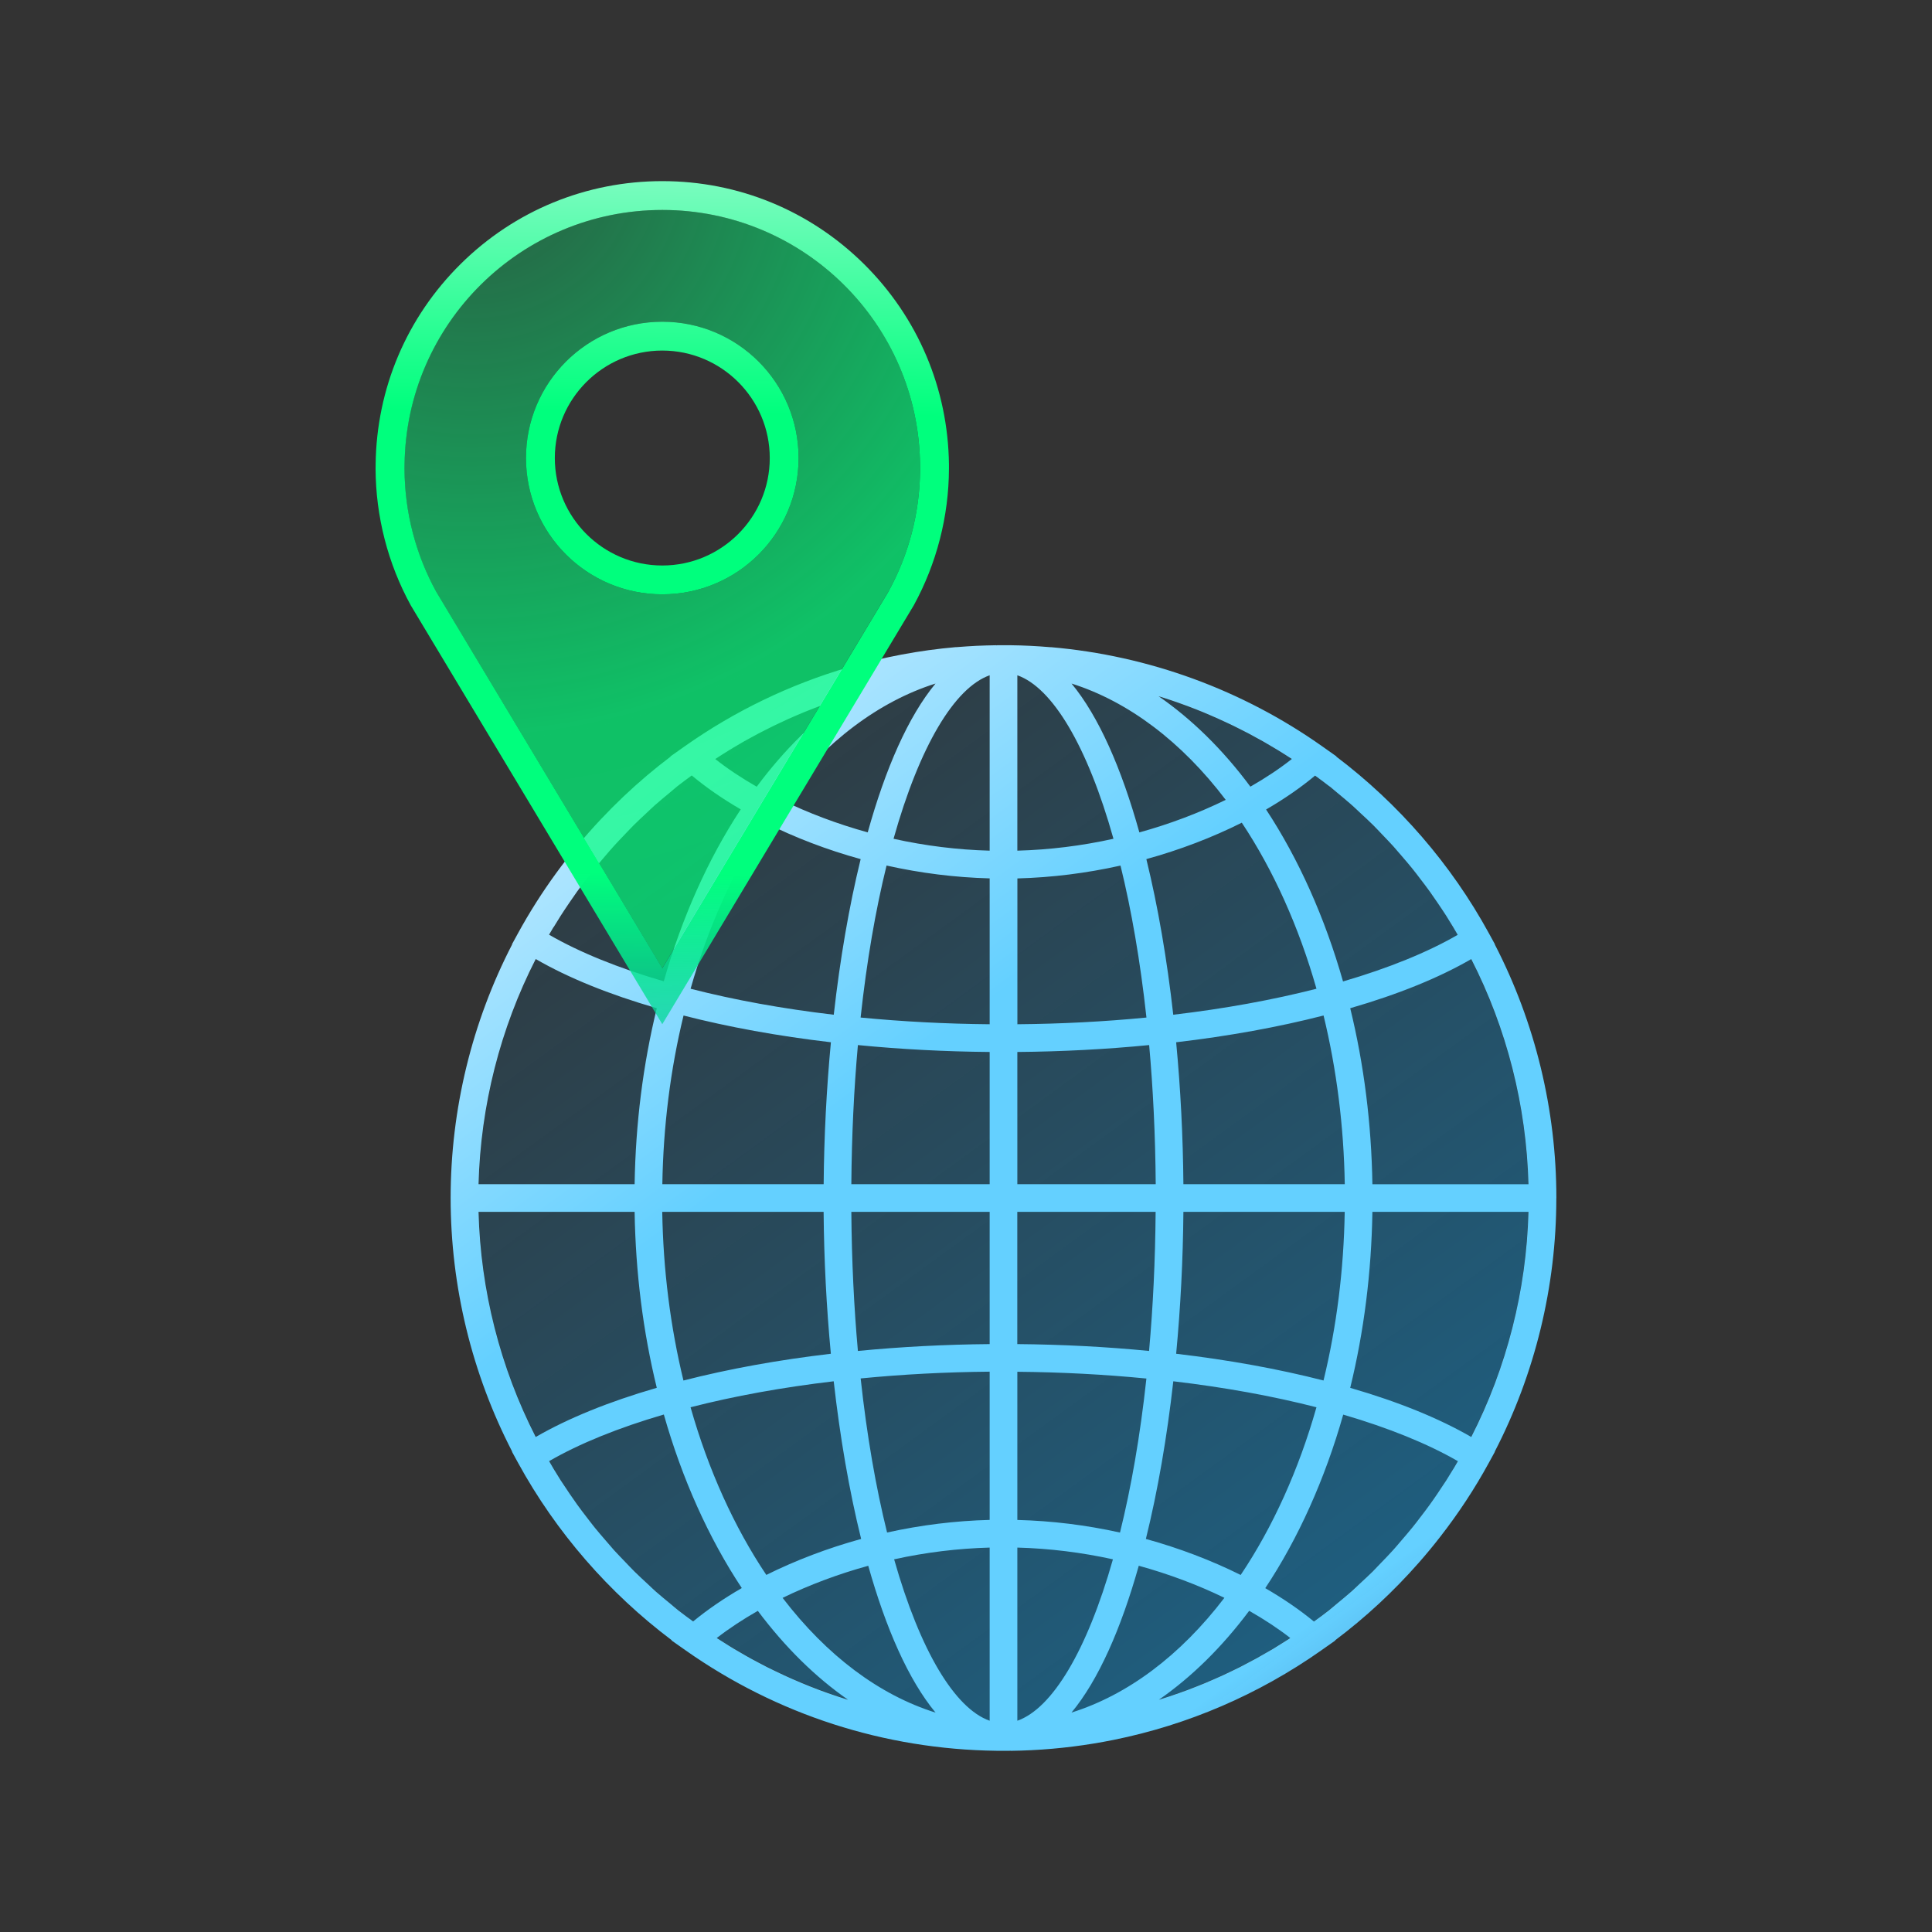 <?xml version="1.0" encoding="UTF-8"?>
<svg id="a" data-name="Layer 1" xmlns="http://www.w3.org/2000/svg" xmlns:xlink="http://www.w3.org/1999/xlink" viewBox="0 0 400 400">
  <rect x="0" y="0" width="400" height="400" fill="#333333" stroke="none"/>
  <defs>
    <style>
      .i {
        fill: none;
      }

      .j {
        fill: url(#f);
      }

      .k {
        fill: url(#e);
      }

      .l {
        fill: url(#d);
      }

      .m {
        fill: url(#c);
      }

      .n {
        fill: #01064a;
      }

      .o {
        clip-path: url(#b);
      }
    </style>
    <clipPath id="b">
      <rect class="i" x="260.05" y="-783.96" width="882.07" height="462"/>
    </clipPath>
    <linearGradient id="c" x1="108.33" y1="111.48" x2="375.1" y2="477.84" gradientUnits="userSpaceOnUse">
      <stop offset="0" stop-color="#009ef0" stop-opacity="0"/>
      <stop offset="1" stop-color="#009ef0" stop-opacity=".65"/>
    </linearGradient>
    <linearGradient id="d" x1="103.02" y1="104.18" x2="384.05" y2="490.13" gradientUnits="userSpaceOnUse">
      <stop offset="0" stop-color="#f0f8ff"/>
      <stop offset=".3" stop-color="#64d0ff"/>
      <stop offset=".6" stop-color="#64d0ff"/>
      <stop offset="1" stop-color="#1c5af9" stop-opacity="0"/>
    </linearGradient>
    <radialGradient id="e" cx="97.67" cy="30.86" fx="97.67" fy="30.86" r="244.6" gradientUnits="userSpaceOnUse">
      <stop offset="0" stop-color="#00ff7d" stop-opacity=".2"/>
      <stop offset=".5" stop-color="#00ff7d" stop-opacity=".7"/>
      <stop offset="1" stop-color="#00ff7d" stop-opacity=".65"/>
    </radialGradient>
    <linearGradient id="f" x1="138.49" y1="-9.9" x2="134.41" y2="308.01" gradientUnits="userSpaceOnUse">
      <stop offset="0" stop-color="#f0f8ff"/>
      <stop offset=".3" stop-color="#00ff7d"/>
      <stop offset=".6" stop-color="#00ff7d"/>
      <stop offset="1" stop-color="#1c5af9" stop-opacity="0"/>
    </linearGradient>
  </defs>
  <g class="o">
    <circle class="n" cx="786.42" cy="-552.96" r="595.15"/>
  </g>
  <g>
    <circle class="m" cx="207.77" cy="248.04" r="108.69"/>
    <path class="l" d="M322.23,248.04c0-18.28-4.41-36.38-12.75-52.51l.03-.02-1.28-2.34c-7.76-14.19-18.63-26.75-31.56-36.52l.04-.04-2.9-2.05c-16.56-11.72-36-18.83-56.22-20.57h-.2c-2.68-.23-5.42-.37-8.16-.4h-.15s0,0,0,0c-.13,0-.26,0-.39,0h0s-.07,0-.11,0c-.58-.01-1.18-.01-1.72,0h-.04c-.13,0-.26,0-.39,0v.02c-.05,0-.1,0-.15,0v-.02c-1.37.02-2.74.06-4.11.12-1.37.07-2.72.16-4.07.27h-.19c-7.58.66-15.04,2.07-22.29,4.19-12.08,3.54-23.56,9.06-33.92,16.39l-2.9,2.05.04.04c-1.66,1.25-3.29,2.55-4.87,3.89-3.36,2.84-6.55,5.87-9.56,9.07-6.68,7.09-12.46,15.03-17.13,23.55,0,0,0,.01-.01.02l-1.27,2.32.04.02c-8.34,16.12-12.74,34.22-12.74,52.51s4.4,36.38,12.74,52.51l-.04.02,1.28,2.34c7.82,14.29,18.78,26.91,31.81,36.7l-.05.04,2.94,2.07c18.89,13.29,41.12,20.47,64.29,20.77h.15c.14,0,.27,0,.4,0,.28,0,.56,0,.84,0,.03,0,.06,0,.09,0s.06,0,.09,0c.28,0,.56,0,.84,0,.13,0,.27,0,.4,0v-.02s.1,0,.14,0v.03c5.79-.07,11.53-.58,17.16-1.5,1.41-.23,2.81-.49,4.21-.77,15.36-3.11,29.93-9.36,42.93-18.5.02-.01.04-.03.05-.04l2.89-2.03-.04-.04c6.31-4.74,12.12-10.14,17.33-16.07,1.53-1.74,3.01-3.53,4.43-5.36,3.75-4.82,7.12-9.92,10.04-15.27l1.28-2.34-.03-.02c8.34-16.13,12.75-34.23,12.75-52.51ZM300.88,304.14c-.48.79-.95,1.57-1.45,2.35-.6.93-1.22,1.86-1.84,2.77-.52.76-1.03,1.51-1.57,2.25-.65.91-1.33,1.79-2.01,2.68-.55.72-1.1,1.45-1.68,2.15-.71.88-1.45,1.73-2.18,2.59-.59.68-1.16,1.37-1.76,2.03-.77.86-1.58,1.68-2.38,2.52-.6.63-1.2,1.26-1.81,1.88-.86.85-1.75,1.66-2.63,2.48-.6.56-1.19,1.13-1.8,1.67-1,.88-2.02,1.72-3.05,2.57-.54.44-1.06.9-1.6,1.33-1.01.8-2.05,1.55-3.09,2.31-2.92-2.41-6.34-4.75-10.07-6.91,6.84-10.3,12.36-22.6,16.14-35.93,9.38,2.74,17.5,6.03,23.74,9.64-.31.54-.62,1.08-.95,1.62ZM266.99,339.23c-.43.28-.87.54-1.3.82-.69.44-1.38.87-2.07,1.29-.48.29-.97.56-1.46.84-.66.38-1.32.77-1.98,1.13-.51.28-1.03.55-1.54.82-.65.35-1.3.69-1.96,1.03-.53.27-1.06.52-1.6.78-.65.32-1.3.63-1.96.93-.55.25-1.1.49-1.64.73-.65.29-1.31.57-1.97.85-.56.23-1.12.46-1.69.68-.66.26-1.32.52-1.98.77-.57.21-1.14.42-1.72.62-.66.24-1.33.46-2,.69-.58.19-1.16.38-1.74.56-.14.04-.29.09-.43.13,6.75-4.68,13.04-10.86,18.68-18.4,3.11,1.77,6,3.67,8.5,5.62-.05.03-.1.07-.15.1ZM173.41,351.22c-.67-.22-1.34-.45-2.01-.69-.57-.2-1.14-.41-1.71-.62-.67-.25-1.33-.51-1.99-.77-.56-.22-1.12-.44-1.67-.68-.66-.28-1.32-.56-1.98-.85-.54-.24-1.09-.48-1.63-.73-.66-.3-1.32-.62-1.98-.94-.53-.25-1.05-.51-1.58-.77-.67-.34-1.33-.69-1.99-1.04-.5-.27-1.01-.53-1.51-.81-.68-.37-1.35-.77-2.03-1.16-.47-.27-.94-.54-1.41-.82-.72-.43-1.42-.88-2.13-1.33-.41-.26-.83-.51-1.24-.78-.05-.03-.1-.07-.15-.1,2.51-1.95,5.39-3.85,8.5-5.62,5.64,7.53,11.93,13.72,18.67,18.4-.14-.04-.29-.09-.43-.13-.58-.18-1.16-.37-1.73-.56ZM140.43,333.4c-.53-.42-1.03-.86-1.55-1.29-1.05-.86-2.09-1.72-3.11-2.61-.6-.53-1.17-1.09-1.76-1.64-.9-.83-1.8-1.66-2.67-2.52-.61-.6-1.19-1.23-1.79-1.85-.81-.84-1.62-1.68-2.41-2.54-.59-.66-1.17-1.34-1.74-2.01-.74-.86-1.49-1.72-2.21-2.61-.57-.7-1.11-1.42-1.66-2.13-.69-.89-1.37-1.79-2.03-2.7-.53-.74-1.05-1.49-1.56-2.24-.63-.92-1.25-1.85-1.86-2.79-.49-.77-.97-1.55-1.44-2.33-.33-.54-.64-1.08-.95-1.63,6.27-3.63,14.39-6.92,23.75-9.65,3.78,13.33,9.31,25.63,16.14,35.93-3.74,2.16-7.15,4.5-10.07,6.91-1.04-.76-2.08-1.51-3.09-2.31ZM114.62,191.97c.48-.79.96-1.58,1.46-2.36.59-.92,1.2-1.83,1.82-2.74.51-.75,1.03-1.51,1.56-2.25.65-.9,1.32-1.79,2-2.67.55-.71,1.09-1.43,1.66-2.13.71-.88,1.45-1.73,2.18-2.59.58-.67,1.14-1.35,1.74-2,.77-.86,1.57-1.68,2.37-2.52.6-.62,1.18-1.25,1.79-1.86.85-.85,1.74-1.66,2.61-2.48.59-.55,1.17-1.12,1.78-1.66.99-.88,2.02-1.72,3.04-2.57.53-.44,1.04-.89,1.57-1.32.99-.78,2.01-1.52,3.02-2.27,2.92,2.44,6.36,4.83,10.14,7.02-6.74,10.24-12.19,22.43-15.93,35.6-9.37-2.73-17.49-6.02-23.75-9.65.31-.53.61-1.06.93-1.58ZM260.37,152.88c.4.22.8.44,1.2.66.7.4,1.39.81,2.09,1.23.3.18.61.36.91.54.97.59,1.93,1.21,2.89,1.83-2.51,1.99-5.42,3.92-8.58,5.73-5.68-7.65-12.1-13.95-19-18.72.4.12.81.25,1.21.38.49.16.98.32,1.46.48.61.21,1.22.42,1.83.64.49.17.97.35,1.46.53.6.23,1.2.46,1.8.69.48.19.96.38,1.44.58.6.25,1.19.5,1.78.76.47.2.94.41,1.41.62.6.27,1.19.55,1.78.82.46.22.92.43,1.37.65.6.29,1.19.6,1.79.9.44.22.88.44,1.31.67.62.33,1.24.67,1.85,1.01ZM275.33,162.85c.52.42,1.02.86,1.54,1.29,1.03.85,2.07,1.71,3.07,2.6.6.53,1.17,1.09,1.76,1.64.89.82,1.78,1.64,2.63,2.49.61.6,1.19,1.24,1.79,1.86.8.83,1.6,1.66,2.37,2.51.59.66,1.17,1.34,1.74,2.01.73.85,1.46,1.7,2.17,2.58.57.7,1.11,1.42,1.66,2.14.67.88,1.35,1.76,1.99,2.66.53.74,1.05,1.49,1.56,2.25.62.91,1.23,1.82,1.82,2.74.49.77.97,1.55,1.44,2.34.32.53.62,1.06.93,1.59-6.25,3.62-14.37,6.91-23.74,9.65-3.74-13.17-9.19-25.36-15.93-35.6,3.78-2.2,7.23-4.58,10.14-7.02,1.02.75,2.04,1.49,3.03,2.27ZM284.14,245.17c-.2-12.54-1.74-24.77-4.59-36.43,9.94-2.88,18.35-6.29,25.05-10.17,7.36,14.37,11.42,30.37,11.85,46.61h-32.31ZM256.87,326.08c-6.08-3.03-12.78-5.57-19.63-7.46,2.46-9.94,4.37-21.02,5.68-32.64,10.62,1.25,20.56,3.05,29.64,5.38-3.67,12.94-9.05,24.83-15.69,34.72ZM142.97,291.36c9.08-2.33,19.03-4.13,29.64-5.38,1.31,11.62,3.22,22.7,5.68,32.64-6.87,1.89-13.56,4.43-19.63,7.45-6.64-9.89-12.02-21.78-15.69-34.72ZM151.64,154.91c.78-.47,1.56-.93,2.35-1.38.37-.21.74-.41,1.11-.61.11-.06.22-.12.33-.18.53-.29,1.07-.59,1.6-.87.42-.22.85-.43,1.27-.65.61-.31,1.22-.62,1.83-.92.45-.22.9-.43,1.35-.64.6-.28,1.2-.57,1.81-.84.46-.21.93-.41,1.39-.61.6-.26,1.2-.52,1.8-.76.47-.19.95-.38,1.43-.57.6-.24,1.21-.47,1.81-.7.48-.18.96-.35,1.44-.53.61-.22,1.22-.43,1.84-.64.48-.16.97-.32,1.46-.48.4-.13.8-.25,1.2-.37-6.89,4.77-13.31,11.07-18.99,18.72-3.16-1.81-6.07-3.74-8.58-5.73.96-.63,1.93-1.25,2.91-1.85.21-.13.43-.25.65-.38ZM272.56,204.71c-9.08,2.32-19.03,4.13-29.65,5.38-1.29-11.46-3.16-22.39-5.57-32.22,6.9-1.9,13.64-4.47,19.76-7.54,6.54,9.83,11.83,21.6,15.46,34.38ZM210.63,356.26v-35.85c6.63.18,13.24.99,19.79,2.43-5.38,18.97-12.58,30.89-19.79,33.42ZM204.9,139.81v36.31c-6.66-.18-13.31-1-19.9-2.46,5.39-19.21,12.64-31.29,19.9-33.85ZM210.63,181.87c7.12-.19,14.28-1.08,21.36-2.66,2.25,9.18,4.09,19.73,5.37,31.46-8.69.85-17.68,1.31-26.72,1.39v-30.2ZM210.63,176.12v-36.31c7.26,2.55,14.51,14.64,19.9,33.85-6.59,1.46-13.25,2.28-19.9,2.46ZM179.64,172.33c-6.23-1.72-12.32-4.01-17.87-6.73,9.15-12.07,20.21-20.38,31.92-24.08-5.65,6.82-10.37,17.62-14.04,30.82ZM183.55,179.2c7.07,1.58,14.22,2.47,21.35,2.66v30.2c-9.03-.08-18.02-.55-26.72-1.39,1.27-11.73,3.11-22.29,5.37-31.46ZM177.62,216.37c8.87.87,18.02,1.35,27.28,1.43v27.37h-28.64c.08-10.17.55-19.8,1.36-28.8ZM204.9,250.9v27.38c-9.23.08-18.41.56-27.28,1.42-.81-9-1.28-18.63-1.36-28.8h28.64ZM204.9,284v30.68c-7.11.18-14.22,1.06-21.24,2.61-2.3-9.28-4.18-19.98-5.47-31.9,8.68-.85,17.64-1.32,26.72-1.4ZM204.9,320.41v35.85c-7.2-2.53-14.4-14.46-19.78-33.42,6.54-1.44,13.16-2.25,19.78-2.43ZM231.88,317.3c-7.02-1.56-14.13-2.43-21.25-2.61v-30.68c9.08.08,18.04.55,26.72,1.4-1.29,11.92-3.17,22.62-5.47,31.9ZM237.91,279.7c-8.87-.87-18.06-1.34-27.29-1.42v-27.38h28.64c-.08,10.17-.55,19.8-1.36,28.8ZM210.63,245.17v-27.37c9.27-.08,18.41-.56,27.29-1.43.81,9,1.28,18.63,1.36,28.8h-28.64ZM235.89,172.33c-3.68-13.2-8.4-24-14.04-30.81,11.71,3.7,22.77,12.01,31.92,24.08-5.56,2.73-11.65,5.02-17.87,6.74ZM158.43,170.33c6.12,3.07,12.85,5.64,19.76,7.54-2.41,9.83-4.28,20.76-5.57,32.22-10.62-1.25-20.56-3.05-29.64-5.38,3.63-12.78,8.92-24.55,15.46-34.38ZM141.51,210.25c9.36,2.4,19.6,4.26,30.52,5.54-.91,9.61-1.42,19.51-1.5,29.38h-33.4c.2-12.02,1.67-23.74,4.39-34.92ZM170.52,250.9c.08,9.88.59,19.78,1.5,29.38-10.91,1.28-21.15,3.14-30.52,5.54-2.71-11.18-4.19-22.9-4.39-34.92h33.4ZM179.76,324.17c3.66,13.02,8.35,23.66,13.94,30.41-11.62-3.64-22.51-11.78-31.67-23.76,5.51-2.68,11.54-4.94,17.73-6.64ZM235.77,324.17c6.18,1.7,12.21,3.96,17.73,6.64-9.15,11.98-20.04,20.11-31.66,23.76,5.59-6.74,10.27-17.39,13.93-30.4ZM274.03,285.82c-9.37-2.4-19.61-4.26-30.52-5.54.91-9.61,1.42-19.51,1.5-29.38h33.4c-.2,12.02-1.67,23.74-4.39,34.92ZM245.01,245.17c-.08-9.88-.59-19.78-1.5-29.38,10.92-1.28,21.16-3.14,30.52-5.54,2.71,11.18,4.19,22.9,4.39,34.92h-33.4ZM135.98,208.74c-2.85,11.67-4.39,23.89-4.59,36.43h-32.31c.43-16.25,4.49-32.24,11.84-46.61,6.72,3.89,15.13,7.3,25.06,10.18ZM131.39,250.9c.2,12.54,1.74,24.77,4.59,36.43-9.92,2.88-18.33,6.29-25.06,10.18-7.35-14.37-11.42-30.36-11.84-46.61h32.31ZM279.55,287.33c2.85-11.67,4.39-23.89,4.59-36.43h32.31c-.43,16.24-4.5,32.23-11.85,46.61-6.7-3.88-15.11-7.29-25.05-10.17Z"/>
    <g>
      <path class="k" d="M183.95,122.48c4.14-7.56,6.52-16.23,6.55-25.45-.01-.27-.01-.54-.01-.8-.33-29.2-24.09-52.76-53.37-52.76s-53.05,23.55-53.38,52.75c0,.27-.01.54-.01.81.03,9.22,2.41,17.89,6.55,25.45l46.83,77.99,46.82-77.99ZM137.12,123.05c-15.59,0-28.22-12.63-28.22-28.22s12.63-28.22,28.22-28.22,28.22,12.64,28.22,28.22-12.63,28.22-28.22,28.22Z"/>
      <path class="j" d="M137.12,43.47c29.27,0,53.04,23.57,53.37,52.76,0,.26,0,.53.01.8-.03,9.22-2.41,17.89-6.55,25.45l-46.82,77.99-46.83-77.99c-4.14-7.56-6.52-16.23-6.55-25.45,0-.27.01-.54.01-.81.33-29.2,24.1-52.75,53.38-52.75M137.12,123.05c15.59,0,28.22-12.63,28.22-28.22s-12.63-28.22-28.22-28.22-28.22,12.64-28.22,28.22,12.63,28.22,28.22,28.22M137.12,37.5c-15.73,0-30.56,6.09-41.74,17.15-11.18,11.05-17.43,25.79-17.61,41.5v.03s0,.03,0,.03v.29c0,.17-.01.35-.01.52.03,9.9,2.55,19.68,7.29,28.32l.06.1.06.1,46.83,77.99,5.12,8.52,5.12-8.52,46.82-77.99.06-.1.06-.1c4.73-8.64,7.26-18.42,7.29-28.29v-.12s0-.12,0-.12c0-.2,0-.39,0-.57v-.07c-.18-15.71-6.43-30.45-17.6-41.51-11.18-11.06-26-17.16-41.74-17.16h0ZM137.12,117.08c-12.27,0-22.25-9.98-22.25-22.25s9.98-22.25,22.25-22.25,22.25,9.98,22.25,22.25-9.98,22.25-22.25,22.25h0Z"/>
    </g>
  </g>
</svg>